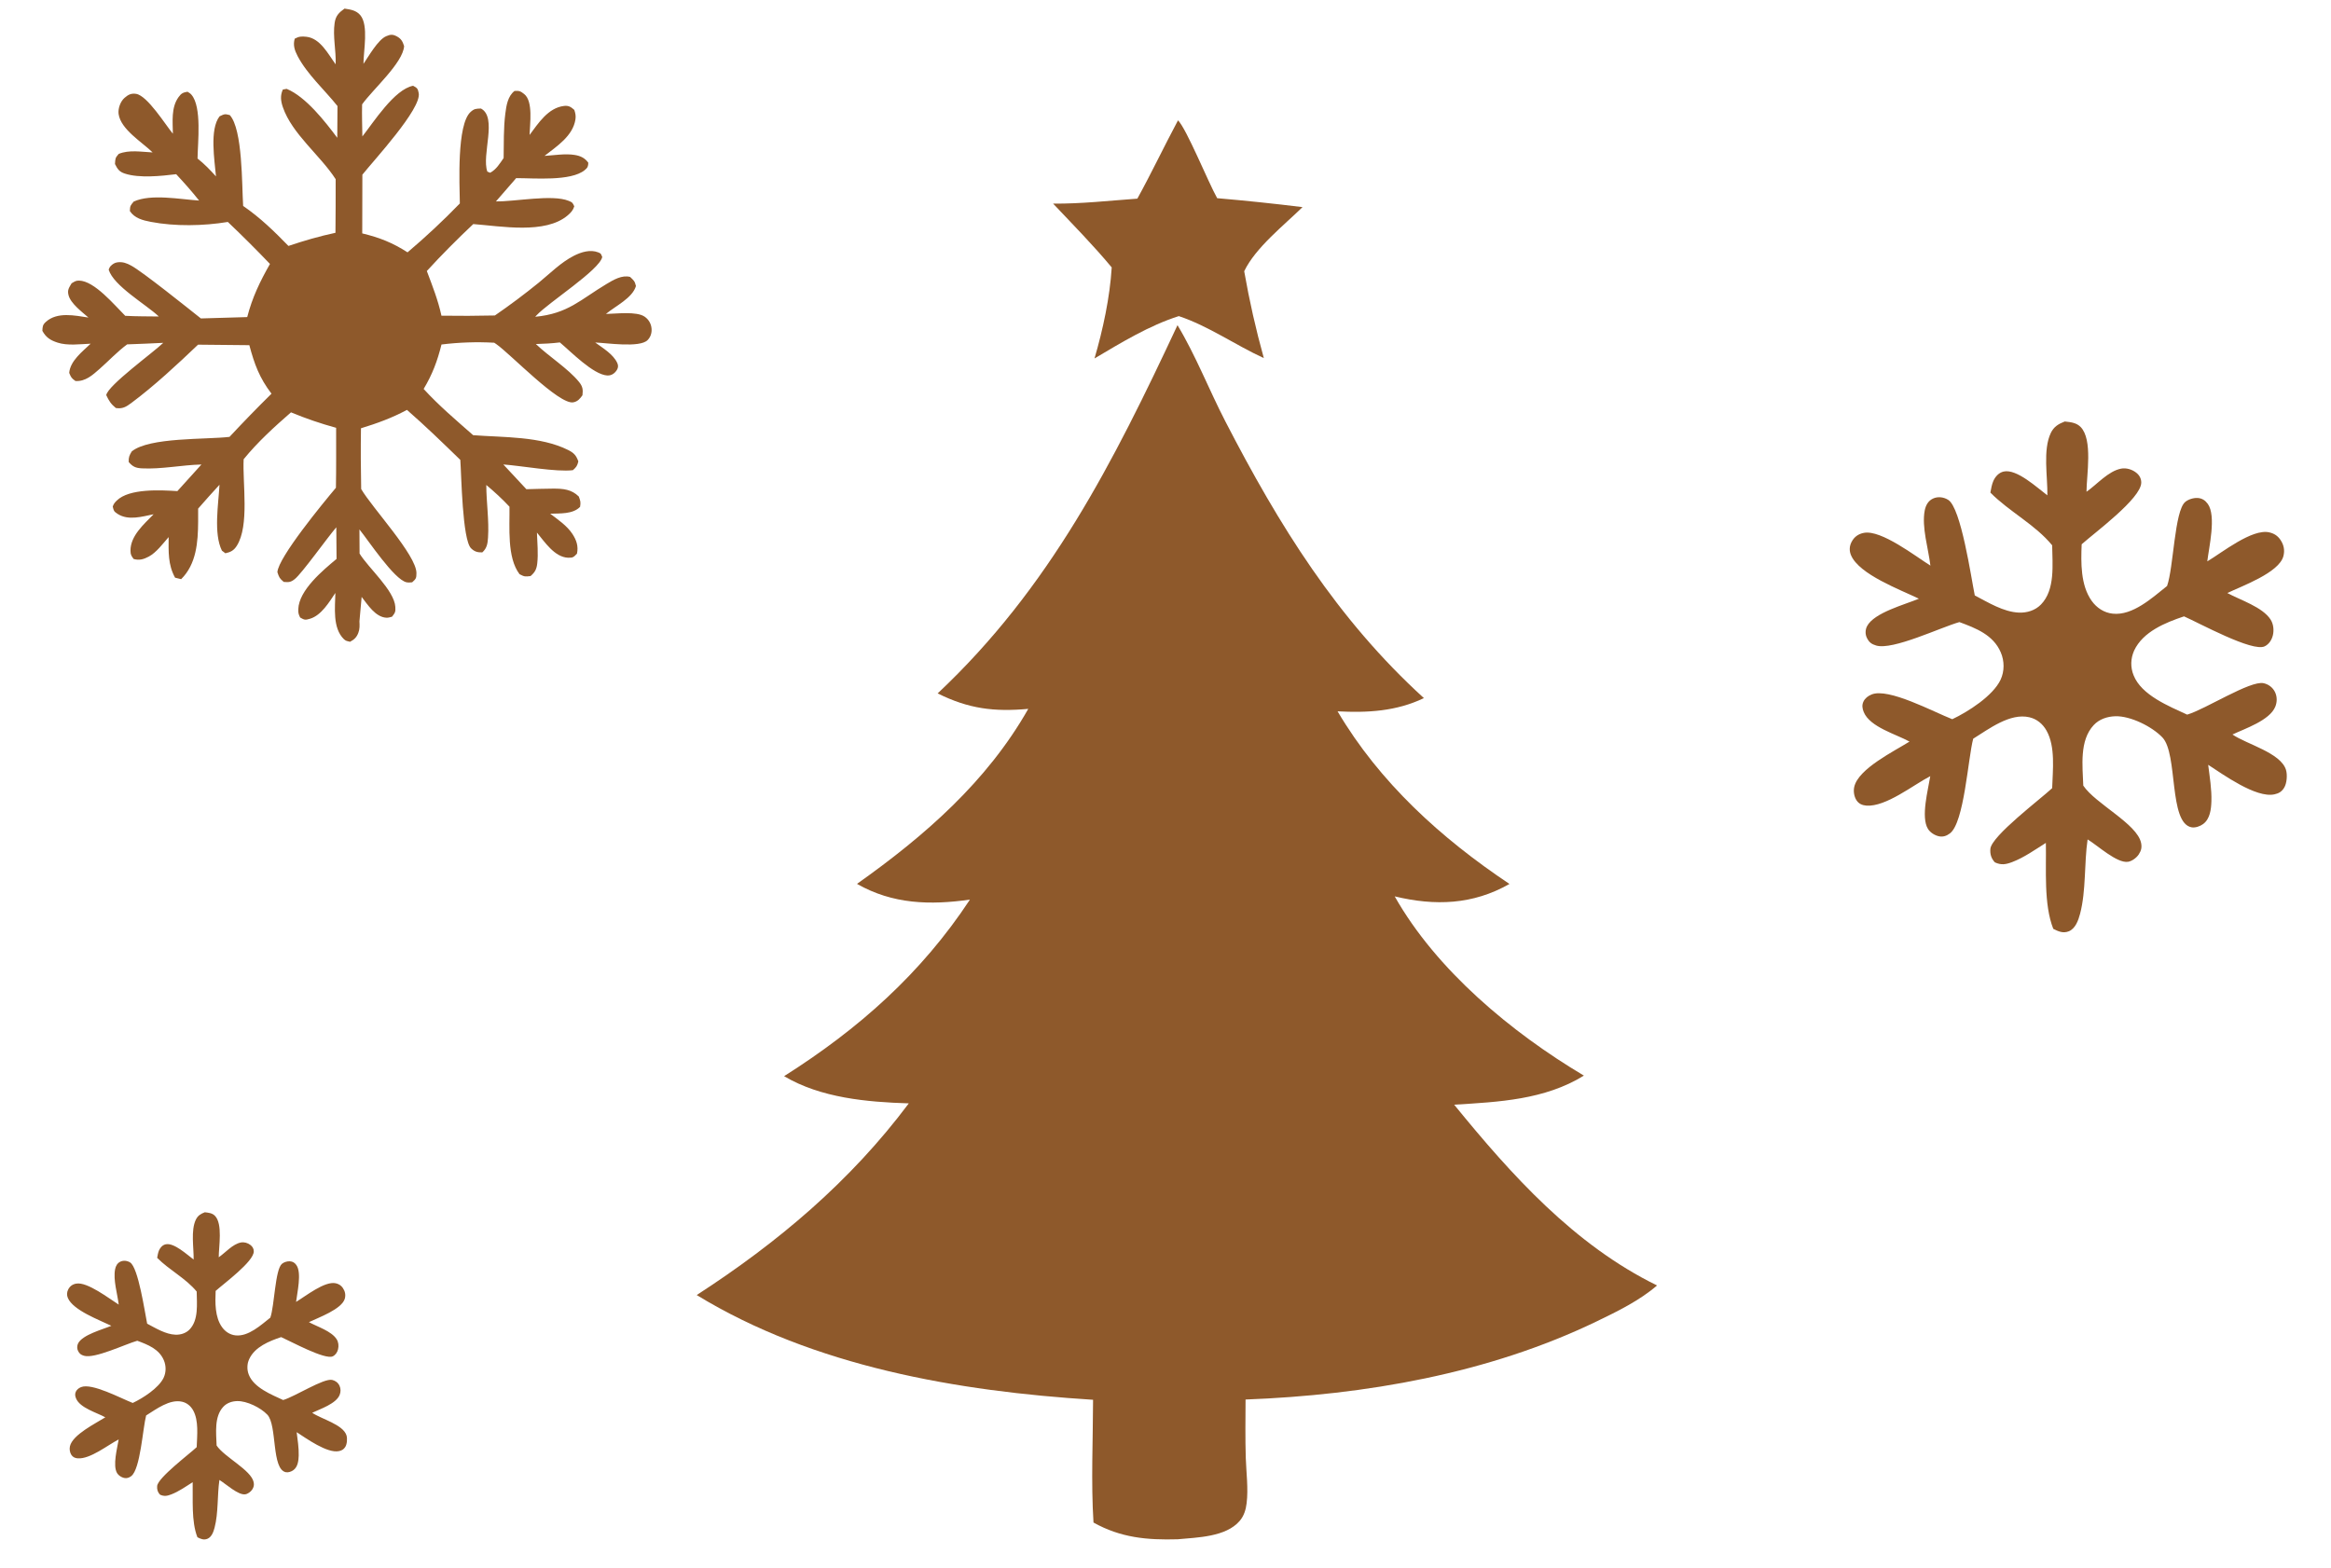 <?xml version="1.0" encoding="UTF-8"?> <svg xmlns="http://www.w3.org/2000/svg" width="55" height="37" viewBox="0 0 55 37" fill="none"><path d="M1.356 8.085C1.595 8.163 1.89 8.121 2.139 8.111C1.946 8.296 1.657 8.515 1.633 8.8C1.678 8.909 1.685 8.923 1.781 8.992C2.017 9.006 2.182 8.853 2.35 8.706C2.568 8.514 2.766 8.3 3 8.127C3.284 8.115 3.569 8.107 3.852 8.091C3.616 8.32 2.546 9.093 2.507 9.325C2.57 9.459 2.618 9.535 2.733 9.629C2.891 9.653 2.972 9.604 3.099 9.51C3.638 9.109 4.186 8.599 4.673 8.134L5.883 8.146C6.004 8.597 6.121 8.917 6.406 9.291C6.068 9.624 5.738 9.964 5.415 10.31C4.863 10.376 3.523 10.315 3.109 10.653C3.051 10.748 3.032 10.792 3.037 10.904C3.132 11.014 3.202 11.045 3.348 11.053C3.805 11.077 4.29 10.973 4.753 10.962L4.185 11.59C3.8 11.566 3.05 11.522 2.754 11.814C2.706 11.861 2.682 11.892 2.66 11.954C2.684 12.053 2.684 12.068 2.774 12.127C3.027 12.292 3.353 12.191 3.625 12.136C3.4 12.368 3.074 12.645 3.079 12.999C3.08 13.092 3.1 13.118 3.152 13.191C3.282 13.231 3.391 13.199 3.509 13.136C3.69 13.04 3.845 12.828 3.979 12.675C3.978 13.018 3.96 13.323 4.131 13.633L4.274 13.668C4.635 13.313 4.672 12.791 4.675 12.314V12.003C4.842 11.815 5.007 11.623 5.179 11.44C5.155 11.893 5.035 12.587 5.236 12.995L5.318 13.057C5.442 13.03 5.517 12.991 5.587 12.881C5.89 12.404 5.72 11.399 5.749 10.838C6.08 10.43 6.471 10.076 6.866 9.731C7.216 9.877 7.566 9.996 7.931 10.096C7.93 10.567 7.935 11.04 7.926 11.511C7.637 11.854 6.565 13.154 6.545 13.503C6.587 13.629 6.595 13.648 6.695 13.733C6.813 13.743 6.86 13.742 6.955 13.666C7.12 13.537 7.712 12.704 7.935 12.444L7.941 13.19C7.62 13.458 7.053 13.926 7.038 14.377C7.035 14.461 7.045 14.5 7.082 14.573C7.18 14.629 7.198 14.638 7.315 14.602C7.581 14.523 7.767 14.211 7.913 13.993C7.907 14.332 7.843 14.819 8.113 15.083C8.162 15.13 8.196 15.13 8.259 15.146C8.355 15.095 8.413 15.043 8.454 14.937C8.49 14.847 8.486 14.758 8.481 14.664L8.533 14.087C8.677 14.271 8.858 14.564 9.118 14.578C9.165 14.58 9.207 14.565 9.25 14.554C9.32 14.464 9.336 14.443 9.328 14.322C9.303 13.931 8.693 13.405 8.484 13.064L8.481 12.494C8.699 12.765 9.298 13.672 9.589 13.741C9.637 13.752 9.678 13.745 9.725 13.742C9.811 13.664 9.827 13.649 9.826 13.523C9.824 13.098 8.782 11.987 8.522 11.541C8.512 11.063 8.51 10.585 8.517 10.107C8.897 9.991 9.252 9.862 9.602 9.673C10.037 10.052 10.448 10.452 10.861 10.853C10.887 11.203 10.908 12.738 11.115 12.94C11.199 13.021 11.268 13.038 11.38 13.036C11.49 12.938 11.506 12.827 11.515 12.687C11.542 12.276 11.475 11.857 11.474 11.445C11.668 11.608 11.848 11.772 12.021 11.958C12.029 12.439 11.958 13.155 12.259 13.551C12.375 13.611 12.388 13.61 12.518 13.595C12.621 13.507 12.66 13.436 12.676 13.299C12.703 13.063 12.677 12.806 12.669 12.569C12.85 12.786 13.084 13.148 13.402 13.162C13.522 13.167 13.537 13.145 13.614 13.066C13.651 12.89 13.602 12.748 13.507 12.602C13.379 12.406 13.166 12.263 12.982 12.123C13.211 12.114 13.517 12.138 13.687 11.961C13.705 11.849 13.696 11.825 13.657 11.718C13.486 11.548 13.289 11.531 13.056 11.531C12.844 11.534 12.632 11.538 12.42 11.545L11.876 10.961C12.31 10.993 13.132 11.144 13.517 11.096C13.598 11.026 13.621 10.993 13.646 10.889C13.596 10.749 13.543 10.689 13.408 10.621C12.752 10.292 11.878 10.325 11.164 10.27C10.764 9.918 10.356 9.573 9.996 9.179C10.202 8.837 10.321 8.517 10.417 8.13C10.83 8.079 11.245 8.065 11.661 8.088L11.71 8.121C12.047 8.356 13.187 9.555 13.526 9.495C13.631 9.476 13.686 9.408 13.743 9.328C13.759 9.193 13.749 9.12 13.661 9.012C13.41 8.702 12.947 8.41 12.644 8.119C12.834 8.114 13.021 8.104 13.21 8.081C13.464 8.293 13.994 8.84 14.326 8.861C14.426 8.867 14.502 8.814 14.555 8.732C14.589 8.676 14.591 8.624 14.565 8.567C14.469 8.358 14.225 8.215 14.044 8.083C14.311 8.092 15.092 8.214 15.279 8.027C15.352 7.954 15.383 7.853 15.373 7.751C15.363 7.638 15.305 7.54 15.213 7.475C15.023 7.34 14.533 7.406 14.297 7.409C14.522 7.222 14.925 7.032 15.005 6.75C14.977 6.632 14.956 6.62 14.867 6.535C14.675 6.485 14.477 6.603 14.316 6.699C13.69 7.073 13.406 7.401 12.629 7.476C12.639 7.464 12.649 7.453 12.66 7.441C12.944 7.137 14.146 6.372 14.21 6.065C14.18 6 14.19 5.984 14.116 5.956C13.928 5.882 13.715 5.948 13.543 6.035C13.238 6.189 12.978 6.453 12.715 6.668C12.382 6.939 12.03 7.202 11.677 7.445C11.257 7.455 10.836 7.456 10.416 7.45C10.336 7.083 10.203 6.746 10.071 6.396C10.42 6.014 10.79 5.643 11.167 5.288C11.82 5.337 12.868 5.534 13.397 5.081C13.47 5.018 13.521 4.964 13.55 4.869C13.508 4.779 13.505 4.775 13.416 4.739C13.029 4.582 12.153 4.76 11.702 4.753C11.86 4.569 12.019 4.386 12.179 4.204C12.603 4.203 13.466 4.283 13.796 4.015C13.867 3.957 13.879 3.925 13.881 3.84C13.801 3.728 13.696 3.679 13.562 3.657C13.341 3.62 13.072 3.665 12.848 3.679C13.136 3.453 13.519 3.21 13.578 2.815C13.59 2.734 13.577 2.672 13.551 2.594C13.473 2.525 13.419 2.487 13.309 2.5C12.933 2.544 12.702 2.909 12.495 3.185C12.502 2.927 12.584 2.392 12.369 2.22C12.279 2.148 12.249 2.14 12.141 2.146C11.98 2.269 11.947 2.492 11.923 2.682C11.879 3.025 11.89 3.385 11.883 3.73C11.789 3.864 11.713 3.996 11.566 4.077L11.499 4.05C11.357 3.662 11.743 2.769 11.348 2.561C11.234 2.566 11.194 2.561 11.104 2.642C10.775 2.939 10.843 4.342 10.85 4.801C10.458 5.206 10.046 5.591 9.616 5.955C9.261 5.727 8.957 5.607 8.547 5.508L8.55 4.123C8.819 3.784 9.946 2.57 9.88 2.199C9.86 2.087 9.838 2.073 9.747 2.024C9.306 2.108 8.816 2.883 8.55 3.22C8.547 2.969 8.537 2.714 8.544 2.463C8.794 2.112 9.51 1.484 9.535 1.088C9.501 0.982 9.469 0.916 9.366 0.86C9.268 0.807 9.212 0.811 9.111 0.855C8.918 0.938 8.696 1.332 8.576 1.507C8.576 1.2 8.701 0.6 8.503 0.36C8.404 0.242 8.271 0.225 8.129 0.203C7.996 0.298 7.921 0.372 7.896 0.54C7.849 0.858 7.932 1.194 7.92 1.518C7.742 1.276 7.558 0.905 7.231 0.868C7.119 0.856 7.053 0.858 6.954 0.913C6.91 1.065 6.951 1.186 7.023 1.325C7.252 1.759 7.658 2.12 7.963 2.503L7.958 3.252C7.671 2.869 7.217 2.283 6.764 2.097L6.674 2.113C6.609 2.254 6.624 2.383 6.674 2.529C6.891 3.162 7.558 3.666 7.92 4.229C7.919 4.651 7.921 5.073 7.915 5.494C7.535 5.575 7.173 5.68 6.806 5.804C6.467 5.456 6.139 5.136 5.737 4.86C5.705 4.359 5.728 3.056 5.422 2.716C5.299 2.684 5.298 2.691 5.181 2.745C4.941 3.053 5.063 3.783 5.096 4.163C4.958 4.01 4.824 3.87 4.661 3.741C4.666 3.358 4.765 2.526 4.518 2.236C4.489 2.202 4.46 2.187 4.424 2.165C4.319 2.182 4.276 2.204 4.212 2.293C4.035 2.539 4.076 2.87 4.079 3.156C3.903 2.943 3.478 2.256 3.211 2.215C3.096 2.197 3.025 2.234 2.94 2.308C2.841 2.393 2.782 2.561 2.798 2.688C2.848 3.055 3.354 3.354 3.601 3.597C3.342 3.585 3.044 3.53 2.801 3.632C2.716 3.73 2.722 3.74 2.713 3.871C2.774 3.992 2.814 4.054 2.947 4.097C3.288 4.209 3.803 4.154 4.157 4.111C4.345 4.313 4.526 4.516 4.698 4.733C4.249 4.704 3.562 4.569 3.155 4.757C3.075 4.854 3.069 4.856 3.064 4.981C3.177 5.151 3.367 5.199 3.558 5.236C4.132 5.346 4.799 5.333 5.376 5.238C5.715 5.56 6.047 5.891 6.37 6.229C6.133 6.645 5.953 7.019 5.833 7.483L4.74 7.515C4.44 7.277 3.365 6.414 3.097 6.269C2.99 6.211 2.899 6.176 2.776 6.19C2.707 6.198 2.653 6.233 2.606 6.284C2.586 6.306 2.576 6.336 2.564 6.363C2.681 6.748 3.437 7.178 3.748 7.469C3.484 7.465 3.218 7.468 2.955 7.453C2.704 7.204 2.229 6.628 1.866 6.622C1.782 6.621 1.759 6.647 1.689 6.686C1.63 6.79 1.584 6.841 1.617 6.966C1.668 7.164 1.938 7.363 2.087 7.494C1.766 7.446 1.348 7.352 1.079 7.599C1.003 7.67 1.005 7.712 1 7.808C1.085 7.964 1.19 8.031 1.357 8.085L1.356 8.085Z" fill="#8E592B"></path><path d="M48.389 10.218C48.197 10.617 48.316 11.257 48.308 11.69C48.069 11.512 47.586 11.059 47.277 11.128C47.164 11.153 47.081 11.245 47.035 11.346C46.996 11.432 46.981 11.533 46.963 11.625C47.412 12.078 48.018 12.378 48.421 12.869C48.426 13.318 48.497 13.916 48.157 14.266C48.021 14.406 47.827 14.465 47.636 14.457C47.274 14.443 46.909 14.216 46.595 14.052C46.508 13.624 46.271 11.984 45.967 11.796C45.862 11.73 45.724 11.712 45.609 11.766C45.494 11.819 45.438 11.927 45.414 12.046C45.338 12.442 45.501 12.948 45.548 13.348C45.196 13.128 44.389 12.499 43.98 12.575C43.847 12.6 43.749 12.67 43.687 12.791C43.635 12.892 43.631 12.999 43.675 13.103C43.868 13.559 44.836 13.915 45.276 14.129C44.955 14.265 44.218 14.457 44.053 14.778C44.009 14.863 44.007 14.972 44.051 15.057C44.103 15.16 44.159 15.201 44.268 15.234C44.659 15.351 45.791 14.805 46.232 14.681C46.622 14.825 47.032 14.983 47.208 15.395C47.296 15.6 47.298 15.84 47.203 16.043C47.023 16.423 46.437 16.797 46.064 16.973C45.627 16.803 44.554 16.223 44.159 16.39C44.079 16.423 44.007 16.475 43.969 16.555C43.928 16.639 43.941 16.721 43.975 16.804C44.12 17.159 44.74 17.327 45.055 17.501C44.698 17.726 43.846 18.141 43.751 18.57C43.728 18.673 43.746 18.796 43.804 18.886C43.859 18.97 43.94 19.004 44.037 19.012C44.498 19.046 45.145 18.523 45.545 18.317C45.495 18.633 45.318 19.283 45.49 19.561C45.543 19.647 45.648 19.713 45.745 19.735C45.844 19.757 45.929 19.728 46.008 19.668C46.347 19.413 46.434 17.898 46.558 17.433C46.928 17.204 47.426 16.82 47.883 16.927C48.06 16.968 48.199 17.084 48.287 17.241C48.503 17.624 48.434 18.176 48.421 18.6C48.146 18.858 46.992 19.726 46.963 20.032C46.952 20.156 46.983 20.259 47.069 20.351C47.221 20.421 47.328 20.401 47.481 20.343C47.757 20.238 48.022 20.049 48.272 19.892C48.286 20.512 48.217 21.338 48.447 21.92C48.565 21.981 48.68 22.032 48.814 21.978C48.971 21.914 49.039 21.717 49.079 21.567C49.224 21.019 49.174 20.375 49.257 19.81C49.489 19.948 49.948 20.377 50.21 20.338C50.303 20.324 50.411 20.244 50.463 20.165C50.523 20.075 50.541 19.997 50.519 19.892C50.425 19.44 49.44 18.968 49.155 18.54C49.139 18.079 49.06 17.477 49.401 17.112C49.532 16.971 49.721 16.909 49.911 16.903C50.267 16.893 50.775 17.144 51.022 17.403C51.393 17.792 51.165 19.423 51.71 19.524C51.797 19.54 51.912 19.5 51.983 19.447C52.148 19.325 52.172 19.097 52.178 18.908C52.187 18.628 52.137 18.327 52.102 18.049C52.452 18.275 53.231 18.841 53.665 18.746C53.769 18.723 53.834 18.685 53.892 18.594C53.96 18.489 53.974 18.282 53.937 18.165C53.81 17.764 53.011 17.564 52.675 17.334C52.971 17.194 53.557 17 53.686 16.676C53.73 16.566 53.731 16.444 53.68 16.335C53.627 16.225 53.528 16.149 53.409 16.123C53.093 16.055 52.04 16.737 51.606 16.865C51.178 16.666 50.528 16.408 50.342 15.936C50.332 15.913 50.324 15.889 50.317 15.865C50.31 15.841 50.304 15.817 50.3 15.792C50.296 15.768 50.292 15.743 50.29 15.718C50.288 15.693 50.288 15.668 50.288 15.643C50.289 15.618 50.291 15.593 50.294 15.568C50.297 15.543 50.301 15.519 50.307 15.494C50.312 15.47 50.319 15.446 50.328 15.422C50.336 15.399 50.345 15.375 50.355 15.353C50.564 14.906 51.093 14.693 51.532 14.546C51.89 14.703 53.147 15.394 53.435 15.253C53.538 15.203 53.603 15.1 53.629 14.99C53.657 14.87 53.643 14.729 53.576 14.623C53.384 14.324 52.861 14.162 52.554 13.995C52.895 13.831 53.77 13.518 53.876 13.128C53.914 12.987 53.887 12.856 53.805 12.737C53.74 12.643 53.658 12.59 53.545 12.564C53.139 12.469 52.429 13.042 52.081 13.248C52.12 12.917 52.297 12.175 52.093 11.892C52.032 11.808 51.959 11.759 51.854 11.752C51.758 11.746 51.634 11.783 51.56 11.846C51.306 12.06 51.286 13.397 51.132 13.829C50.785 14.104 50.323 14.534 49.849 14.482C49.644 14.46 49.47 14.344 49.352 14.178C49.09 13.809 49.099 13.28 49.117 12.845C49.422 12.571 50.521 11.765 50.523 11.389C50.524 11.291 50.476 11.21 50.4 11.152C50.305 11.078 50.169 11.037 50.05 11.059C49.744 11.117 49.48 11.432 49.231 11.605C49.232 11.212 49.385 10.375 49.092 10.076C48.99 9.973 48.854 9.962 48.718 9.947C48.568 10.005 48.461 10.069 48.388 10.219L48.389 10.218Z" fill="#8E592B"></path><path d="M4.621 28.783C4.498 29.038 4.574 29.448 4.569 29.725C4.416 29.612 4.107 29.321 3.909 29.365C3.836 29.381 3.783 29.44 3.753 29.506C3.729 29.561 3.719 29.625 3.708 29.684C3.995 29.974 4.383 30.166 4.641 30.48C4.644 30.768 4.69 31.152 4.472 31.376C4.385 31.465 4.261 31.503 4.138 31.498C3.907 31.489 3.673 31.344 3.472 31.238C3.416 30.965 3.264 29.914 3.07 29.793C3.002 29.751 2.914 29.74 2.841 29.774C2.767 29.809 2.731 29.877 2.716 29.953C2.667 30.207 2.771 30.531 2.801 30.788C2.576 30.647 2.059 30.244 1.797 30.293C1.712 30.308 1.649 30.353 1.609 30.431C1.576 30.496 1.573 30.564 1.601 30.631C1.725 30.923 2.345 31.151 2.627 31.288C2.421 31.375 1.949 31.498 1.843 31.703C1.816 31.758 1.814 31.828 1.842 31.882C1.876 31.948 1.911 31.974 1.981 31.995C2.232 32.071 2.957 31.721 3.239 31.641C3.489 31.734 3.752 31.835 3.865 32.099C3.921 32.23 3.922 32.384 3.861 32.514C3.746 32.757 3.37 32.997 3.132 33.109C2.852 33.001 2.165 32.629 1.911 32.736C1.86 32.757 1.814 32.791 1.79 32.842C1.764 32.896 1.772 32.948 1.794 33.001C1.886 33.228 2.284 33.336 2.485 33.448C2.257 33.592 1.711 33.858 1.65 34.132C1.635 34.199 1.647 34.277 1.684 34.335C1.719 34.388 1.771 34.411 1.833 34.416C2.129 34.438 2.543 34.102 2.8 33.97C2.767 34.173 2.654 34.589 2.764 34.767C2.798 34.822 2.865 34.864 2.928 34.879C2.991 34.893 3.046 34.874 3.096 34.836C3.313 34.673 3.369 33.702 3.448 33.404C3.685 33.257 4.004 33.012 4.297 33.08C4.41 33.106 4.499 33.181 4.556 33.281C4.694 33.527 4.65 33.88 4.641 34.152C4.465 34.317 3.726 34.873 3.708 35.069C3.701 35.148 3.72 35.215 3.775 35.273C3.873 35.318 3.941 35.305 4.039 35.268C4.216 35.201 4.386 35.08 4.546 34.979C4.555 35.376 4.511 35.906 4.658 36.278C4.733 36.317 4.807 36.35 4.893 36.315C4.994 36.275 5.038 36.148 5.063 36.052C5.155 35.701 5.124 35.289 5.177 34.926C5.325 35.016 5.62 35.29 5.787 35.265C5.847 35.256 5.916 35.205 5.95 35.154C5.988 35.096 5.999 35.047 5.985 34.979C5.925 34.69 5.294 34.388 5.111 34.113C5.101 33.818 5.051 33.432 5.269 33.199C5.353 33.108 5.474 33.068 5.596 33.065C5.824 33.059 6.149 33.219 6.307 33.385C6.545 33.634 6.399 34.679 6.748 34.744C6.804 34.754 6.878 34.728 6.923 34.694C7.029 34.616 7.044 34.47 7.048 34.349C7.053 34.17 7.022 33.977 7 33.799C7.224 33.943 7.723 34.306 8 34.245C8.067 34.23 8.108 34.206 8.146 34.148C8.189 34.081 8.199 33.948 8.175 33.873C8.093 33.616 7.581 33.488 7.366 33.341C7.556 33.251 7.931 33.127 8.014 32.919C8.042 32.849 8.043 32.77 8.01 32.701C7.976 32.63 7.913 32.582 7.836 32.565C7.634 32.522 6.959 32.959 6.681 33.04C6.407 32.913 5.991 32.748 5.872 32.446C5.866 32.431 5.86 32.416 5.856 32.4C5.852 32.385 5.848 32.369 5.845 32.353C5.842 32.338 5.84 32.322 5.839 32.306C5.838 32.29 5.837 32.274 5.838 32.258C5.838 32.242 5.839 32.226 5.841 32.21C5.843 32.194 5.846 32.178 5.849 32.162C5.853 32.147 5.857 32.131 5.863 32.116C5.868 32.101 5.874 32.086 5.881 32.072C6.014 31.785 6.353 31.649 6.634 31.555C6.863 31.656 7.669 32.098 7.853 32.008C7.919 31.976 7.961 31.91 7.977 31.84C7.995 31.762 7.987 31.672 7.943 31.605C7.821 31.413 7.485 31.309 7.289 31.202C7.507 31.097 8.068 30.896 8.136 30.647C8.16 30.556 8.142 30.473 8.09 30.396C8.049 30.336 7.996 30.302 7.924 30.285C7.663 30.225 7.209 30.591 6.986 30.724C7.011 30.511 7.124 30.036 6.993 29.855C6.955 29.801 6.908 29.77 6.84 29.766C6.779 29.762 6.7 29.785 6.652 29.826C6.49 29.963 6.477 30.819 6.378 31.096C6.155 31.272 5.86 31.547 5.556 31.514C5.425 31.5 5.313 31.425 5.238 31.319C5.07 31.083 5.076 30.744 5.088 30.465C5.283 30.29 5.987 29.774 5.988 29.533C5.989 29.47 5.958 29.418 5.909 29.381C5.848 29.333 5.761 29.307 5.685 29.322C5.489 29.359 5.32 29.561 5.161 29.671C5.161 29.42 5.259 28.883 5.071 28.692C5.006 28.626 4.919 28.619 4.832 28.609C4.736 28.646 4.667 28.687 4.621 28.784L4.621 28.783Z" fill="#8E592B"></path><path d="M25.825 8.459C26.454 8.087 27.114 7.682 27.814 7.46C28.52 7.696 29.145 8.142 29.82 8.451C29.631 7.771 29.479 7.097 29.357 6.401C29.624 5.843 30.294 5.318 30.733 4.888C30.063 4.805 29.392 4.735 28.719 4.677C28.502 4.288 27.998 3.042 27.795 2.84C27.468 3.452 27.17 4.081 26.836 4.688C26.179 4.735 25.507 4.812 24.848 4.805C25.314 5.299 25.797 5.788 26.231 6.311C26.188 7.016 26.024 7.779 25.825 8.459V8.459Z" fill="#8E592B"></path><path d="M16.438 30.562C19.207 32.254 22.601 32.833 25.791 33.034C25.789 33.992 25.741 34.978 25.801 35.931C26.442 36.29 27.065 36.347 27.788 36.326C28.249 36.282 28.923 36.274 29.25 35.893C29.351 35.776 29.396 35.628 29.414 35.477C29.457 35.131 29.405 34.75 29.394 34.401C29.38 33.944 29.387 33.486 29.389 33.028C32.208 32.921 35.123 32.417 37.68 31.181C38.161 30.949 38.692 30.689 39.098 30.336C37.143 29.379 35.662 27.728 34.311 26.07C35.364 26.006 36.447 25.955 37.372 25.384C35.666 24.369 33.892 22.895 32.908 21.154C33.861 21.383 34.75 21.353 35.616 20.861C34.002 19.782 32.554 18.47 31.56 16.787C32.269 16.824 32.946 16.787 33.597 16.475C31.543 14.603 30.178 12.397 28.911 9.942C28.529 9.203 28.21 8.382 27.783 7.674C26.268 10.912 24.773 13.874 22.124 16.364C22.857 16.728 23.455 16.802 24.262 16.729C23.286 18.449 21.814 19.73 20.221 20.859C21.062 21.34 21.948 21.364 22.886 21.23C21.734 22.978 20.26 24.283 18.501 25.397C19.368 25.912 20.456 26.008 21.443 26.039C20.067 27.879 18.356 29.321 16.438 30.563L16.438 30.562Z" fill="#8E592B"></path></svg> 